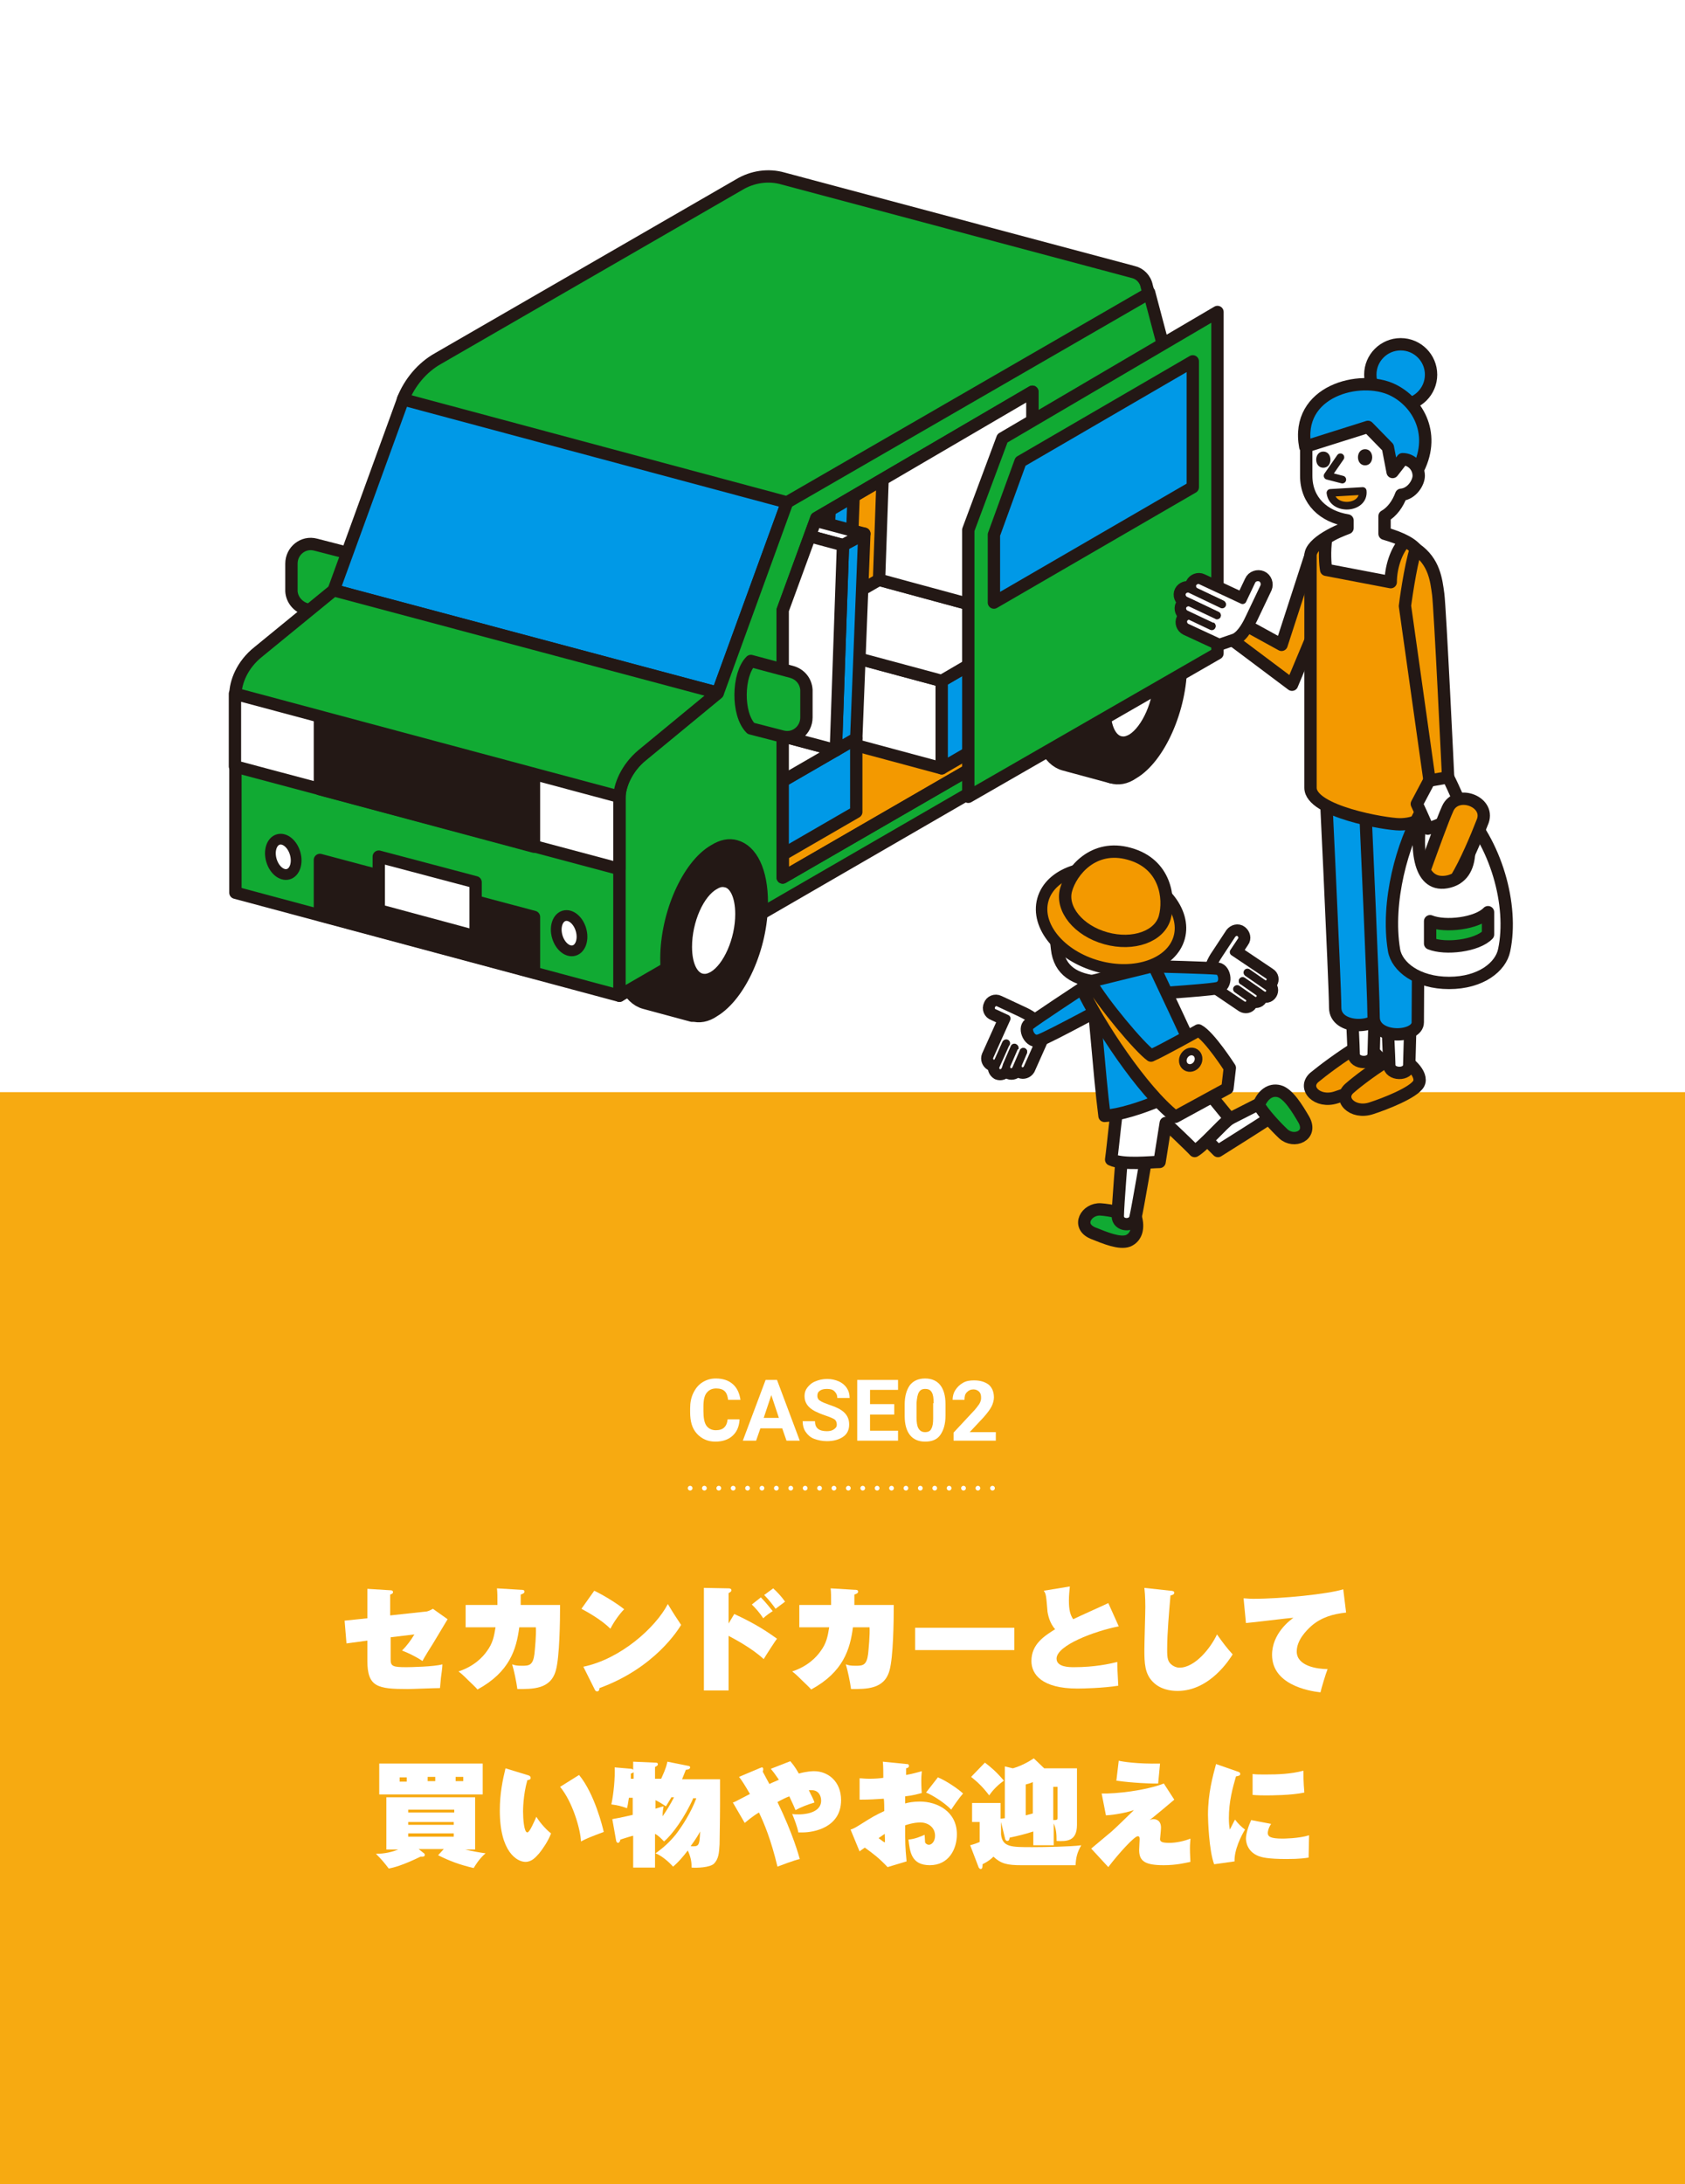 <?xml version="1.0" encoding="utf-8"?>
<!-- Generator: Adobe Illustrator 27.4.0, SVG Export Plug-In . SVG Version: 6.00 Build 0)  -->
<svg version="1.1" id="レイヤー_1" xmlns="http://www.w3.org/2000/svg" xmlns:xlink="http://www.w3.org/1999/xlink" x="0px"
	 y="0px" viewBox="0 0 355 460" style="enable-background:new 0 0 355 460;" xml:space="preserve">
<style type="text/css">
	.st0{fill:#FFFFFF;}
	.st1{fill:#F7AA11;}
	.st2{fill:#11AA33;stroke:#231815;stroke-width:2.6;stroke-linecap:round;stroke-linejoin:round;stroke-miterlimit:10;}
	.st3{fill:#0099E7;stroke:#231815;stroke-width:2.6;stroke-linejoin:round;stroke-miterlimit:10;}
	.st4{fill:#231815;stroke:#231815;stroke-width:2.6;stroke-linecap:round;stroke-linejoin:round;stroke-miterlimit:10;}
	.st5{fill:#11AA33;stroke:#231815;stroke-width:2.6;stroke-linejoin:round;stroke-miterlimit:10;}
	.st6{fill:#FFFFFF;stroke:#231815;stroke-width:2.6;stroke-linecap:round;stroke-linejoin:round;stroke-miterlimit:10;}
	.st7{fill:#FFFFFF;stroke:#231815;stroke-width:2.264;stroke-linecap:round;stroke-linejoin:round;stroke-miterlimit:10.001;}
	.st8{fill:#F39900;stroke:#231815;stroke-width:2.6;stroke-linecap:round;stroke-linejoin:round;stroke-miterlimit:10;}
	.st9{clip-path:url(#SVGID_00000047051625168506964640000000934651137051975808_);}
	.st10{clip-path:url(#SVGID_00000176727088437684216670000011316898232557656731_);}
	.st11{fill:none;stroke:#231815;stroke-width:2.6;stroke-linecap:round;stroke-linejoin:round;stroke-miterlimit:10;}
	.st12{fill:#FFFFFF;stroke:#231815;stroke-width:3.23;stroke-linecap:round;stroke-linejoin:round;stroke-miterlimit:10;}
	.st13{fill:#FFFFFF;stroke:#231815;stroke-width:1.615;stroke-linecap:round;stroke-linejoin:round;stroke-miterlimit:10;}
	.st14{fill:#0099E7;stroke:#231815;stroke-width:2.6;stroke-linecap:round;stroke-linejoin:round;stroke-miterlimit:10;}
	.st15{fill:#FFFFFF;stroke:#231815;stroke-width:1.615;stroke-linecap:round;stroke-linejoin:round;stroke-miterlimit:10.001;}
	.st16{fill:#F39900;stroke:#231815;stroke-width:2.422;stroke-linecap:round;stroke-linejoin:round;stroke-miterlimit:10;}
	.st17{fill:none;stroke:#231815;stroke-width:1.615;stroke-linecap:round;stroke-linejoin:round;stroke-miterlimit:10;}
	.st18{fill:#F39900;stroke:#231815;stroke-width:1.615;stroke-linecap:round;stroke-linejoin:round;stroke-miterlimit:10;}
	.st19{fill:#231815;}
	.st20{fill:none;stroke:#FFFFFF;stroke-linecap:round;stroke-miterlimit:10;}
	.st21{fill:none;stroke:#FFFFFF;stroke-linecap:round;stroke-miterlimit:10;stroke-dasharray:0,3.033;}
</style>
<g>
	<rect class="st0" width="355" height="460"/>
</g>
<g>
	<rect y="230" class="st1" width="355" height="230"/>
</g>
<g>
	<path class="st2" d="M64.5,128.3l8.6,2.3c2.8-2.8,3-11.2,0-14.2l-6.6-1.7c-2.6-0.7-5.1,1.3-5.1,4v5.8
		C61.5,126.3,62.8,127.8,64.5,128.3z"/>
	<g>
		<polygon class="st3" points="85,83.9 70.3,124.3 151.2,145.9 165.9,105.6 		"/>
	</g>
	<path class="st4" d="M144.9,175.6c-1.4-0.4-2.9-0.1-4.5,0.9c-5.6,3.2-10.1,13.5-10.1,22.8c0,6.6,2.2,11,5.5,11.9l10,2.7
		c-3.3-1-5.5-5.3-5.5-11.9c0-9.4,4.5-19.6,10.1-22.8c1.6-1,3.2-1.3,4.5-0.9L144.9,175.6z"/>
	<path class="st4" d="M233.3,125.4c-1.4-0.4-2.9-0.1-4.5,0.9c-5.6,3.2-10.1,13.5-10.1,22.8c0,6.6,2.2,11,5.5,11.9l10,2.7
		c-3.3-1-5.5-5.3-5.5-11.9c0-9.4,4.5-19.6,10.1-22.8c1.6-1,3.2-1.3,4.5-0.9L233.3,125.4z"/>
	<path class="st5" d="M165.9,105.6L165.9,105.6L151.2,146l-15.9,13.1c-3.4,2.7-4.8,6.4-4.8,9v41.6L252.7,139v-37.4l-10.6-40
		L165.9,105.6z"/>
	<path class="st5" d="M70.3,124.3l-15.9,13c-3.4,2.7-4.8,6.4-4.8,9v41.7l80.9,21.7v-41.7c0-2.5,1.5-6.2,4.8-9l15.9-13.1L70.3,124.3z
		"/>
	<polygon class="st6" points="49.5,146.1 49.5,161.4 130.5,183 130.5,167.8 	"/>
	<polygon class="st4" points="67.4,166.2 112.5,178.3 112.5,163.1 67.4,151.1 	"/>
	<polygon class="st4" points="67.4,192.7 112.5,204.8 112.5,193.1 67.4,181.1 	"/>
	<path class="st2" d="M238.8,57.3L165,37.6c-3.1-0.9-6.5-0.4-9.3,1.3L92.3,75.5c-3.4,1.9-6,5.1-7.4,8.6l80.9,21.7l0,0l76.2-44
		l-0.4-1.5C241.3,58.7,240.1,57.6,238.8,57.3z"/>
	<path class="st4" d="M160.5,190.1c0-6.7-2.2-11-5.5-11.9c-1.4-0.4-2.9-0.1-4.5,0.9c-5.6,3.2-10.1,13.5-10.1,22.8
		c0,6.6,2.2,11,5.5,11.9c1.4,0.4,2.9,0.2,4.5-0.9C155.9,209.6,160.5,199.5,160.5,190.1z"/>
	<path class="st6" d="M156.2,192.5c0-3.9-1.3-6.5-3.2-6.9c-0.9-0.2-1.6-0.1-2.6,0.5c-3.3,1.8-5.9,7.7-5.9,13.3
		c0,3.9,1.3,6.4,3.2,6.9c0.9,0.2,1.6,0.1,2.7-0.5C153.6,203.9,156.2,198,156.2,192.5z"/>
	<path class="st4" d="M248.8,140c0-6.7-2.2-11-5.5-11.9c-1.4-0.4-2.9-0.1-4.5,0.9c-5.6,3.2-10.1,13.5-10.1,22.8
		c0,6.6,2.2,11,5.5,11.9c1.4,0.4,2.9,0.2,4.5-0.9C244.2,159.6,248.8,149.3,248.8,140z"/>
	<path class="st6" d="M244.4,142.5c0-3.9-1.3-6.5-3.2-6.9c-0.9-0.2-1.6-0.1-2.6,0.5c-3.3,1.8-5.9,7.7-5.9,13.3
		c0,3.9,1.3,6.4,3.2,6.9c0.9,0.2,1.6,0.1,2.7-0.5C241.8,153.8,244.4,147.9,244.4,142.5z"/>
	<ellipse transform="matrix(0.961 -0.278 0.278 0.961 -47.747 23.651)" class="st7" cx="59.6" cy="180.4" rx="2.6" ry="3.8"/>
	
		<ellipse transform="matrix(0.961 -0.278 0.278 0.961 -49.852 40.993)" class="st7" cx="119.8" cy="196.5" rx="2.6" ry="3.8"/>
	<polygon class="st6" points="100.2,197.2 79.8,191.7 79.8,180.4 100.2,185.8 	"/>
	<polygon class="st8" points="217.5,82.5 172,109.1 164.9,128.5 164.9,184.8 217.5,154.4 	"/>
	<g>
		<g>
			<g>
				<defs>
					<polygon id="SVGID_1_" points="217.5,82.5 172,109.1 164.9,128.5 164.9,184.8 217.5,154.4 					"/>
				</defs>
				<clipPath id="SVGID_00000033330258773376466510000017979372170944652171_">
					<use xlink:href="#SVGID_1_"  style="overflow:visible;"/>
				</clipPath>
				<g style="clip-path:url(#SVGID_00000033330258773376466510000017979372170944652171_);">
					<g>
						<polygon class="st6" points="119.3,122.1 119.3,140.6 153.4,149.7 153.4,131.3 						"/>
						<polygon class="st6" points="179.4,116.4 153.4,131.3 153.4,149.7 179.4,134.7 						"/>
						<polygon class="st3" points="181.3,64.9 176.2,67.9 174.3,119.2 179.4,116.4 						"/>
						<polygon class="st6" points="181.3,64.9 176.2,67.9 142.1,58.7 147.2,55.7 						"/>
						<polygon class="st6" points="174.3,119.2 153.4,131.3 119.3,122.1 140.1,110.2 						"/>
						<polygon class="st6" points="174.3,119.2 176.2,67.9 142.1,58.7 140.1,110.2 						"/>
					</g>
					<g>
						<polygon class="st6" points="164.2,134.2 164.2,152.6 198.4,161.8 198.4,143.4 						"/>
						<polygon class="st3" points="224.4,128.3 198.4,143.4 198.4,161.8 224.4,146.7 						"/>
						<polygon class="st6" points="226.2,76.9 221.1,79.8 219.1,131.3 224.4,128.3 						"/>
						<polygon class="st6" points="226.2,76.9 221.1,79.8 187,70.8 192.1,67.8 						"/>
						<polygon class="st6" points="219.1,131.3 198.4,143.4 164.2,134.2 185.2,122.1 						"/>
						<polygon class="st6" points="219.1,131.3 221.1,79.8 187,70.8 185.2,122.1 						"/>
					</g>
				</g>
			</g>
		</g>
		<g>
			<g>
				<defs>
					<polygon id="SVGID_00000027566767875511287950000004398087683128634767_" points="217.5,82.5 172,109.1 164.9,128.5 
						164.9,184.8 217.5,154.4 					"/>
				</defs>
				<clipPath id="SVGID_00000117645817505964496530000005308259440142190741_">
					<use xlink:href="#SVGID_00000027566767875511287950000004398087683128634767_"  style="overflow:visible;"/>
				</clipPath>
				<g style="clip-path:url(#SVGID_00000117645817505964496530000005308259440142190741_);">
					<g>
						<polygon class="st6" points="88,152.9 88,168.3 116.5,175.9 116.5,160.6 						"/>
						<polygon class="st6" points="142.7,145.5 116.5,160.6 116.5,175.9 142.7,160.9 						"/>
						<polygon class="st6" points="144.3,102.3 139.9,104.7 138.4,148 142.7,145.5 						"/>
						<polygon class="st6" points="144.3,102.3 139.9,104.7 111.3,97.1 115.6,94.5 						"/>
						<polygon class="st6" points="138.4,148 116.5,160.6 88,152.9 109.7,140.3 						"/>
						<polygon class="st6" points="138.4,148 139.9,104.7 111.3,97.1 109.7,140.3 						"/>
					</g>
					<g>
						<polygon class="st6" points="125.7,163 125.7,178.4 154.3,186.1 154.3,170.6 						"/>
						<polygon class="st3" points="180.4,155.5 154.3,170.6 154.3,186.1 180.4,171 						"/>
						<polygon class="st3" points="182.1,112.4 177.6,114.8 176.1,158 180.4,155.5 						"/>
						<polygon class="st6" points="182.1,112.4 177.6,114.8 149,107.1 153.3,104.7 						"/>
						<polygon class="st6" points="176.1,158 154.3,170.6 125.7,163 147.5,150.4 						"/>
						<polygon class="st6" points="176.1,158 177.6,114.8 149,107.1 147.5,150.4 						"/>
					</g>
				</g>
			</g>
		</g>
	</g>
	<polygon class="st11" points="217.5,82.5 172,109.1 164.9,128.5 164.9,184.8 217.5,154.4 	"/>
	<path class="st2" d="M166.8,141.5l-8.6-2.3c-2.8,2.8-3,11.2,0,14.2l6.6,1.7c2.6,0.7,5.1-1.3,5.1-4v-5.8
		C169.8,143.5,168.6,142,166.8,141.5z"/>
	<polygon class="st2" points="256.5,65.7 211.2,92.3 204,111.6 204,167.8 256.5,137.6 	"/>
	<polygon class="st3" points="251.3,76.1 215,97.2 209.4,112.6 209.4,126.9 251.3,102.6 	"/>
</g>
<g>
	<path class="st6" d="M237.9,204.3c2.7-1.6,4.4-3.1,4-6.7l-0.6-5.4c-0.6-5.3-5.3-7.8-10.6-7.2s-9.3,4.1-8.6,9.4l0.6,5.4
		c0.5,4.6,3.8,6.6,8.9,7l1.5,2.1l5.9-1.5L237.9,204.3z"/>
	<path class="st2" d="M239.3,256.4c0.6,2.1,0.2,4.1-1.6,4.9c-1.8,0.7-4.9-0.6-7.4-1.6c-3.6-1.5-1.4-5.2,1.6-5
		C233.7,254.8,237.5,255.6,239.3,256.4z"/>
	<path class="st6" d="M236.5,241.7c0,0-1,12.3-1,14.4s3.2,2.3,3.7,0.4c0.5-2,2.6-14.5,2.6-14.5L236.5,241.7z"/>
	<path class="st6" d="M259.1,235.6c-4.6-0.3-6.9,2.4-6.9,2.4l4.4,4.4c0,0,8.6-5.4,10.4-6.6c1.7-1.2,0.2-4-1.8-3.3L259.1,235.6z"/>
	<path class="st6" d="M235.9,230.4c-0.8,3.7-1.3,10.2-1.8,13.8c2.6,1.2,8.4,0.5,10.2,0.5l1.3-8.2c0,0,5.1,4.8,6.1,5.9
		c1.8-1,5.9-5.8,7.4-6.8l-8.9-10.9L235.9,230.4z"/>
	<g>
		<path class="st12" d="M214.8,213.3l-4.5-2.1c-0.6-0.3-1.3,0-1.5,0.6c-0.3,0.6,0,1.3,0.6,1.5l2.6,1.2l-3.6,8
			c-0.2,0.5,0,1.1,0.5,1.4c0.5,0.2,1.1,0,1.4-0.5l-0.5,1c-0.2,0.5,0,1.1,0.5,1.4c0.5,0.2,1.1,0,1.4-0.5l0.5-1
			c-0.2,0.5,0,1.1,0.5,1.4c0.5,0.2,1.1,0,1.4-0.5l0.5-1.1c-0.2,0.5,0,1.1,0.5,1.4c0.5,0.2,1.1,0,1.4-0.5l2.9-6.5l-0.9-2.6
			C217.7,214.6,215.9,213.8,214.8,213.3z"/>
		<path class="st13" d="M215.6,221.5l-1.1,2.6c-0.2,0.5,0,1.1,0.5,1.4c0.5,0.2,1.1,0,1.4-0.5l2.9-6.5l-0.9-2.6
			c-0.6-1.2-2.5-2.1-3.5-2.6l-4.5-2.1c-0.6-0.3-1.3,0-1.5,0.6c-0.3,0.6,0,1.3,0.6,1.5l2.6,1.2l-3.6,8c-0.2,0.5,0,1.1,0.5,1.4
			c0.5,0.2,1.1,0,1.4-0.5l1.6-3.7"/>
		<path class="st13" d="M211.9,219.8l-2.1,4.7c-0.2,0.5,0,1.1,0.5,1.4c0.5,0.2,1.1,0,1.4-0.5l2.1-4.7"/>
		<path class="st13" d="M213.7,220.6l-1.6,3.7c-0.2,0.5,0,1.1,0.5,1.4c0.5,0.2,1.1,0,1.4-0.5l1.6-3.7"/>
	</g>
	<path class="st14" d="M227.9,208.2c0,0-9.9,6.5-11.1,7.5c-1.2,0.9,0.1,4.1,2.2,3.4c2.1-0.7,16.4-8.5,16.4-8.5"/>
	<g>
		<path class="st12" d="M257,200.9l2.7-4.1c0.4-0.5,1.1-0.7,1.6-0.3s0.7,1.1,0.3,1.6l-1.6,2.4l7.3,4.9c0.5,0.3,0.6,0.9,0.3,1.4
			c-0.3,0.5-0.9,0.6-1.4,0.3l1,0.6c0.5,0.3,0.6,0.9,0.3,1.4c-0.3,0.5-0.9,0.6-1.4,0.3l-1-0.6c0.5,0.3,0.6,0.9,0.3,1.4
			c-0.3,0.5-0.9,0.6-1.4,0.3l-1-0.6c0.5,0.3,0.6,0.9,0.3,1.4c-0.3,0.5-0.9,0.6-1.4,0.3l-5.9-4l-0.6-2.7
			C255.2,203.6,256.3,201.9,257,200.9z"/>
		<path class="st13" d="M260.6,208.3l2.3,1.6c0.5,0.3,0.6,0.9,0.3,1.4c-0.3,0.5-0.9,0.6-1.4,0.3l-5.9-4l-0.6-2.7
			c-0.1-1.4,1-3.1,1.6-4l2.7-4.1c0.4-0.5,1.1-0.7,1.6-0.3s0.7,1.1,0.3,1.6l-1.6,2.4l7.3,4.9c0.5,0.3,0.6,0.9,0.3,1.4
			c-0.3,0.5-0.9,0.6-1.4,0.3l-3.3-2.3"/>
		<path class="st13" d="M262.9,204.9l4.2,2.9c0.5,0.3,0.6,0.9,0.3,1.4c-0.3,0.5-0.9,0.6-1.4,0.3l-4.2-2.9"/>
		<path class="st13" d="M261.8,206.6l3.3,2.3c0.5,0.3,0.6,0.9,0.3,1.4c-0.3,0.5-0.9,0.6-1.4,0.3l-3.3-2.3"/>
	</g>
	<path class="st14" d="M243.2,203.5c0,0,11.9,0.3,13.4,0.5c1.5,0.2,2.1,3.6-0.1,4.1c-2.2,0.5-18.4,1.5-18.4,1.5"/>
	<path class="st14" d="M229.7,206.7c1,5.1,1.8,19,3,28.3c6.4-0.4,18.2-5.8,21.1-8.5c-1.1-2.8-10.7-23.1-10.7-23.1L229.7,206.7z"/>
	<path class="st2" d="M265.2,232.7c0.8-2.1,2.4-3.4,4.3-2.9s3.8,3.6,5.2,6c1.9,3.4-2.1,5-4.3,3C268.9,237.4,266.1,234.4,265.2,232.7
		z"/>
	<path class="st8" d="M229.7,206.7c2.6,4.6,10.4,13.9,12.8,15.6c2.5-1.1,10-5.3,10-5.3c2.3,1.2,6.6,7.9,6.6,7.9l-0.5,4.3l-11,6
		c-7-5.5-16.2-19.6-19.7-27L229.7,206.7z"/>
	
		<ellipse transform="matrix(0.547 -0.837 0.837 0.547 -73.204 311.088)" class="st15" cx="250.9" cy="223.2" rx="1.8" ry="1.6"/>
	
		<ellipse transform="matrix(0.267 -0.964 0.964 0.267 -15.058 367.442)" class="st16" cx="234.1" cy="193.6" rx="10.4" ry="14.9"/>
	<path class="st8" d="M245.4,193.2c1.1-4,0.2-11.3-7.5-13.4c-7.5-2.1-12.2,3.6-13.3,7.6s2.6,8.6,8.4,10.2S244.3,197.2,245.4,193.2z"
		/>
</g>
<g>
	<circle class="st14" cx="295.1" cy="78.9" r="6.4"/>
	<polyline class="st8" points="276.1,117 270,135.8 260.9,130.8 259,134.3 272.2,144.2 278.9,128.2 	"/>
	<path class="st8" d="M286.5,220.1c2.8,0.7,6,3.9,5,5.8c-1,1.9-7.2,4.3-10,5.2c-4,1.3-7.1-2-4.6-4.2
		C278.6,225.5,282.4,222.6,286.5,220.1z"/>
	<path class="st6" d="M283.7,190.6c0,0,1.5,29.3,1.5,31.4s4.1,2.3,4.2,0s0.7-29.2,0.9-31.9L283.7,190.6z"/>
	<path class="st8" d="M293.9,222.4c2.8,0.7,6,3.9,5,5.8c-1,1.9-7.2,4.3-10,5.2c-4,1.3-7.1-2-4.6-4.2
		C286,227.7,289.8,224.8,293.9,222.4z"/>
	<path class="st6" d="M291.2,192.9c0,0,1.5,29.3,1.5,31.4c0,2.1,4.1,2.3,4.2,0s0.7-29.2,0.9-31.9L291.2,192.9z"/>
	<path class="st14" d="M290.9,161.8c0,6.6-0.3,48.1-0.3,51.5c0,3.4-9.3,3.8-9.3-1.1c0-4.8-2.4-54.3-2.4-54.3"/>
	<path class="st14" d="M284.7,170.4l3,1.4c0,0,1.7,37.5,1.7,42.4c0,4.8,9.3,4.5,9.3,1.1s0.3-48.8,0.3-55.4l-16.8-1.6"/>
	<path class="st8" d="M290.6,112c3.6,0.9,6.4,2.1,7.7,3.6c1.3,1.4,2.7,5.4,2.9,6.8c0.2,1.4,0,43.1,0,46.5s-3.2,4.7-6.3,4.7
		c-3,0-18.8-2.7-18.8-7.7s0-46.2,0-48.9s6-5.5,8.7-6.2L290.6,112z"/>
	<g>
		<path class="st12" d="M263.4,130l3-6.3c0.3-0.7,0-1.6-0.7-1.9s-1.6,0-1.9,0.7l-1.9,4l-8.8-4.1c-0.6-0.3-1.4,0-1.7,0.6
			s0,1.4,0.6,1.7l-1.3-0.6c-0.6-0.3-1.4,0-1.7,0.6s0,1.4,0.6,1.7l1.3,0.6c-0.6-0.3-1.4,0-1.7,0.6s0,1.4,0.6,1.7l1.3,0.6
			c-0.6-0.3-1.4,0-1.7,0.6s0,1.4,0.6,1.7l6.9,3.2l3.2-1.1C261.7,133.6,262.7,131.3,263.4,130z"/>
		<path class="st13" d="M255.3,131.8l-4.2-2c-0.6-0.3-1.4,0-1.7,0.6s0,1.4,0.6,1.7l6.9,3.2l3.2-1.1c1.5-0.8,2.6-3,3.2-4.3l3-6.3
			c0.3-0.7,0-1.6-0.7-1.9s-1.6,0-1.9,0.7l-1.9,4l-8.8-4.1c-0.6-0.3-1.4,0-1.7,0.6s0,1.4,0.6,1.7l5.5,2.6"/>
		<path class="st13" d="M257.5,127.3l-6.7-3.2c-0.6-0.3-1.4,0-1.7,0.6s0,1.4,0.6,1.7l6.7,3.2"/>
		<path class="st13" d="M256.4,129.6l-5.5-2.6c-0.6-0.3-1.4,0-1.7,0.6c-0.3,0.6,0,1.4,0.6,1.7l5.5,2.6"/>
	</g>
	<path class="st14" d="M275,94.1c-2.2-11.8,11.6-15.3,18.4-12c5.4,2.6,9.4,9.6,5,17.4l-6.2,3.6L275,94.1z"/>
	<path class="st6" d="M291.7,108.7c1.6-0.9,2.8-2.6,3.5-4.5c2.3-0.2,3.7-2.6,3.7-4c0-1.9-1.5-3.5-3.4-3.5l-2.1,2.7l-1-5.2l-4.2-4.3
		l-13,4.1v6.2c0,5.3,3.7,8.6,8.7,9.4c0,0.5,0,1.1,0,1.6c-1.3,0.5-3.1,1.2-4.5,2.2c-0.4,2.7-0.2,5.6,0,6.6l13.6,2.6
		c0-3,1.1-6.6,3-8.6c-1.2-0.6-2.6-1.1-4.3-1.6L291.7,108.7z"/>
	<polyline class="st17" points="282.4,96.3 279.7,100.2 282.8,101 	"/>
	<path class="st18" d="M280.3,103.8l6.8-0.4C287.5,107.2,280.8,107.7,280.3,103.8z"/>
	<path class="st19" d="M287.6,94.6c2,0,2,3.4,0,3.4S285.6,94.6,287.6,94.6z"/>
	<path class="st19" d="M278.8,95.1c2,0,2,3.4,0,3.4S276.8,95.1,278.8,95.1z"/>
	<path class="st8" d="M298.3,115.6c3.9,2.7,4.3,6.6,4.7,9.5c0.4,2.9,2.1,38.7,2.1,38.7l-3.9,0.7l-5.2-36.9
		C296,127.5,297.1,119.2,298.3,115.6z"/>
	<path class="st6" d="M307.5,169.7c7.7,7.7,11.4,21,9.4,30.4c-0.7,3.5-4.9,6.9-11.6,6.9s-11-3.4-11.6-6.9
		c-1.7-10.2,1.8-22.6,5.9-29.5c-1.5,7.4-0.9,16.2,5.1,15.2C311.5,184.6,309.8,175.6,307.5,169.7z"/>
	<path class="st6" d="M305.1,163.7c1.1,2.1,3.4,7.5,3.4,7.5s-6.3,3.1-7.7,3.3c-0.7-1.8-2.3-5.2-2.3-5.2l2.6-4.9L305.1,163.7z"/>
	<g>
		<path class="st8" d="M305,170.3c-1,2.2-3.1,8-4.9,13c0.9,1.8,2.4,2.7,4.6,2.4c0.8-0.1,1.5-0.4,2.1-0.7c2-3.3,4.2-8.5,5.6-12.1
			C313.9,168.7,306.8,166.2,305,170.3z"/>
	</g>
	<path class="st2" d="M313.5,196.8c-2.3,2.4-9,3.2-12.2,1.9V194c3.2,1.3,9.9,0.5,12.2-1.9V196.8z"/>
</g>
<g>
	<g>
		<line class="st20" x1="145.4" y1="313.4" x2="145.4" y2="313.4"/>
		<line class="st21" x1="148.4" y1="313.4" x2="207.6" y2="313.4"/>
		<line class="st20" x1="209.1" y1="313.4" x2="209.1" y2="313.4"/>
	</g>
</g>
<g>
	<path class="st0" d="M155.8,299.1c-0.1,1.4-0.6,2.5-1.5,3.3s-2.1,1.2-3.6,1.2c-1.6,0-2.9-0.6-3.9-1.7s-1.4-2.6-1.4-4.5v-0.8
		c0-1.2,0.2-2.3,0.7-3.3s1.1-1.7,1.9-2.2s1.7-0.8,2.8-0.8c1.5,0,2.7,0.4,3.6,1.2s1.4,1.9,1.6,3.3h-2.6c-0.1-0.8-0.3-1.4-0.7-1.8
		s-1-0.6-1.8-0.6c-0.9,0-1.5,0.3-2,0.9s-0.7,1.6-0.7,2.9v1c0,1.4,0.2,2.4,0.6,3s1.1,1,2,1c0.8,0,1.4-0.2,1.8-0.6s0.6-0.9,0.7-1.7
		H155.8z"/>
	<path class="st0" d="M164.8,300.8h-4.6l-0.9,2.6h-2.8l4.8-12.8h2.4l4.8,12.8h-2.8L164.8,300.8z M160.9,298.6h3.2l-1.6-4.8
		L160.9,298.6z"/>
	<path class="st0" d="M176.3,300c0-0.5-0.2-0.9-0.5-1.1s-1-0.5-1.9-0.8s-1.6-0.6-2.2-0.9c-1.5-0.8-2.2-1.8-2.2-3.2
		c0-0.7,0.2-1.3,0.6-1.8c0.4-0.5,0.9-1,1.7-1.3c0.7-0.3,1.5-0.5,2.5-0.5c0.9,0,1.7,0.2,2.4,0.5s1.3,0.8,1.7,1.4
		c0.4,0.6,0.6,1.3,0.6,2.1h-2.6c0-0.6-0.2-1-0.6-1.4s-0.9-0.5-1.6-0.5c-0.6,0-1.1,0.1-1.5,0.4s-0.5,0.6-0.5,1.1c0,0.4,0.2,0.8,0.6,1
		c0.4,0.3,1,0.5,1.8,0.8c1.5,0.5,2.6,1,3.3,1.7s1,1.5,1,2.5c0,1.1-0.4,2-1.3,2.6s-2,0.9-3.4,0.9c-1,0-1.9-0.2-2.7-0.5
		s-1.4-0.9-1.8-1.5c-0.4-0.6-0.6-1.4-0.6-2.2h2.6c0,1.4,0.8,2.1,2.5,2.1c0.6,0,1.1-0.1,1.5-0.4S176.3,300.5,176.3,300z"/>
	<path class="st0" d="M188.4,297.9h-5.1v3.4h5.9v2.1h-8.6v-12.8h8.6v2.1h-5.9v3h5.1V297.9z"/>
	<path class="st0" d="M199.2,298.1c0,1.8-0.4,3.1-1.1,4.1s-1.8,1.4-3.2,1.4c-1.4,0-2.5-0.5-3.2-1.4s-1.1-2.2-1.1-4v-2.4
		c0-1.8,0.4-3.1,1.1-4.1c0.7-0.9,1.8-1.4,3.2-1.4s2.5,0.5,3.2,1.4s1.1,2.2,1.1,4V298.1z M196.7,295.5c0-1.1-0.1-1.8-0.4-2.3
		c-0.3-0.5-0.7-0.7-1.4-0.7c-0.6,0-1,0.2-1.3,0.7c-0.3,0.5-0.4,1.2-0.5,2.2v3.1c0,1,0.1,1.8,0.4,2.3c0.3,0.5,0.7,0.8,1.4,0.8
		c0.6,0,1.1-0.2,1.3-0.7c0.3-0.5,0.4-1.2,0.4-2.2V295.5z"/>
	<path class="st0" d="M209.7,303.4h-8.8v-1.7l4.1-4.4c0.6-0.6,1-1.2,1.3-1.6c0.3-0.5,0.4-0.9,0.4-1.3c0-0.6-0.1-1-0.4-1.3
		s-0.7-0.5-1.2-0.5c-0.6,0-1,0.2-1.4,0.6s-0.5,0.9-0.5,1.6h-2.5c0-0.8,0.2-1.5,0.6-2.1c0.4-0.6,0.9-1.1,1.6-1.5s1.5-0.5,2.3-0.5
		c1.3,0,2.3,0.3,3.1,0.9c0.7,0.6,1.1,1.5,1.1,2.7c0,0.6-0.2,1.3-0.5,1.9s-0.9,1.4-1.7,2.3l-2.9,3.1h5.5V303.4z"/>
</g>
<g>
	<path class="st0" d="M77.4,334.6l4.8,0.3c0.2,0,0.6,0,0.6,0.4c0,0.3-0.3,0.4-0.6,0.5v4.4l7.4-0.8c0.5,0,1.1-0.3,1.6-0.6l3.1,2.2
		c-1,1.7-2,3.3-3,5c-0.4,0.6-2,3.2-2.3,3.8c-1.3-0.9-3.2-1.8-4.3-2.2c1-1,1.9-2.2,2.6-3.4l-5,0.6v4.7c0,1.4,0.5,1.6,3.3,1.6
		c0.8,0,5.9-0.1,7.6-0.6c0,0.4,0,0.7-0.3,2.8c0,0.3-0.2,1.9-0.2,2.2c-1.1,0-5.8,0.2-6.8,0.2c-6.3,0-8.5-0.4-8.5-5.9v-4.3l-4.4,0.6
		l-0.4-4.8l4.8-0.5V334.6z"/>
	<path class="st0" d="M109.7,334.8c0.4,0,0.8,0,0.8,0.4c0,0.3-0.4,0.5-0.8,0.6c0,0.3,0,1.8,0,2.2h8.3c0,3.4-0.1,11-0.9,13.8
		c-1.1,4-4.9,3.9-8.1,3.9c-0.2-1.5-0.7-3.9-1.1-5.2c0.6,0.2,0.9,0.3,2.1,0.3c1.5,0,2.3-0.1,2.6-2.5c0.1-1,0.4-4,0.3-5.6h-3.5
		c-0.6,4.6-2,9.4-8.8,13.1c-0.3-0.4-1.3-1.3-1.9-1.9c-1.3-1.3-1.7-1.6-2.1-1.9c3.3-1.1,5.1-3,6-4.3c1.2-1.6,1.5-3.1,1.8-5h-6.3V338
		h6.7c0-1.8,0-2.7-0.1-3.5L109.7,334.8z"/>
	<path class="st0" d="M125.2,335c2.5,1.2,5.2,3,6.3,3.9c-1,1-2.2,2.7-2.9,4.1c-1.8-1.8-4.6-3.4-6.1-4.2L125.2,335z M122.9,351
		c7.8-1.6,15.2-8.2,17.8-13.2c1.2,2,1.8,2.9,2.8,4.4c-0.5,0.8-5.4,9-17.2,13.3c0,0.3-0.1,0.7-0.5,0.7c-0.3,0-0.4-0.2-0.5-0.4
		L122.9,351z"/>
	<path class="st0" d="M154.7,339.9c4.8,2.2,7.3,4,9,5.2c-0.2,0.2-2.4,3.6-2.8,4.3c-2.6-2.4-6.3-4.3-7.4-4.9V356h-5.2v-21.6l5.2,0.1
		c0.3,0,0.6,0.1,0.6,0.4c0,0.3-0.4,0.5-0.6,0.6v6.4L154.7,339.9z M160.3,336.4c1,1,2.1,2.4,2.5,2.9c-0.2,0.1-1.4,0.9-2,1.5
		c-0.7-1.1-1.6-2.1-2.4-2.9L160.3,336.4z M162.9,334.5c0.8,0.7,1.8,1.8,2.5,2.8c-0.7,0.5-1.3,1-2,1.5c-0.5-0.7-1.3-1.8-2.4-2.9
		L162.9,334.5z"/>
	<path class="st0" d="M180,334.8c0.4,0,0.8,0,0.8,0.4c0,0.3-0.4,0.5-0.8,0.6c0,0.3,0,1.8,0,2.2h8.3c0,3.4-0.1,11-0.9,13.8
		c-1.1,4-4.9,3.9-8.1,3.9c-0.2-1.5-0.7-3.9-1.1-5.2c0.6,0.2,0.9,0.3,2.1,0.3c1.5,0,2.3-0.1,2.6-2.5c0.1-1,0.4-4,0.3-5.6h-3.5
		c-0.6,4.6-2,9.4-8.8,13.1c-0.3-0.4-1.3-1.3-1.9-1.9c-1.3-1.3-1.7-1.6-2.1-1.9c3.3-1.1,5.1-3,6-4.3c1.2-1.6,1.5-3.1,1.8-5h-6.3V338
		h6.7c0-1.8,0-2.7-0.1-3.5L180,334.8z"/>
	<path class="st0" d="M213.7,342.8v4.7h-20.9v-4.7H213.7z"/>
	<path class="st0" d="M235.7,342.5c-5.1,1-13.1,4-13.1,6.8c0,1.8,2.7,1.8,3.7,1.8c4.3,0,7.5-0.7,9.1-1.1c0,1.1,0,1.5,0.2,5
		c-3.1,0.5-7.4,0.6-8.6,0.6c-7.5,0-9.7-3-9.7-5.8c0-3.6,2.8-5.3,5-6.7c-1.2-1.3-1.5-3.1-1.6-3.6c-0.3-3.5-0.3-3.8-0.8-4.5l5.5-0.9
		c-0.1,1-0.2,1.9-0.2,3c0,2,0.3,3,0.9,3.9c1.2-0.6,6.4-2.9,7.4-3.4L235.7,342.5z"/>
	<path class="st0" d="M246.6,335c0.4,0,0.8,0.1,0.8,0.4c0,0.4-0.4,0.5-0.8,0.6c-0.3,3.6-0.7,7.8-0.7,11.4c0,1.8,0.1,2.6,1.1,3.3
		c0.3,0.2,0.8,0.5,1.5,0.5c3.3,0,6.6-4.2,7.9-7c1.2,1.7,2.1,2.9,3.3,4.2c-0.5,0.8-4.7,7.7-11.6,7.7c-1.5,0-3.7-0.3-5.3-2
		c-1.6-1.7-1.7-3.8-1.7-6.7c0-1.4,0.2-7.7,0.2-9c0-0.3,0-2.4-0.2-4L246.6,335z"/>
	<path class="st0" d="M283.6,339.6c-2.8,0.3-5.2,1-7.3,2.8c-1.1,1-3.1,3-3.1,5.4c0,3.1,4.4,3.7,6.5,3.7c-0.4,1-1.3,4-1.5,4.9
		c-2.7-0.3-10.2-1.7-10.2-7.9c0-4.5,3.8-7.3,4.5-7.8c-1.6,0.1-8.5,1-10,1.1l-0.5-5.2c0.5,0,1.1,0.1,2,0.1c6.1,0,15.8-1,19-2
		L283.6,339.6z"/>
	<path class="st0" d="M93.5,389.4h-5.3l1,0.8c0.2,0.1,0.3,0.3,0.3,0.4c0,0.3-0.2,0.4-0.5,0.4c-0.1,0-0.3,0-0.4,0
		c-3.7,1.8-5.6,2.3-6.7,2.5c-1-1.3-1.5-1.9-2.7-3.1c1,0,2.7-0.1,4.7-0.9h-2.5v-11h18.7v11H98c1.7,0.4,2.9,0.6,4.3,0.8
		c-1.4,1.2-2.2,2.6-2.5,3.1c-3-0.7-5.1-1.5-7.5-2.7L93.5,389.4z M101.7,371.4v6.5H79.9v-6.5H101.7z M85.7,374.3h-1.5v0.9h1.5V374.3z
		 M95.7,381.7v-0.6H86v0.6H95.7z M86,383.7v0.6h9.6v-0.6H86z M86,386.1v0.7h9.6v-0.7H86z M90.1,375.1h1.6v-0.9h-1.6V375.1z
		 M96,375.1h1.6v-0.9H96V375.1z"/>
	<path class="st0" d="M111.4,373.9c0.2,0.1,0.4,0.2,0.4,0.5c0,0.4-0.3,0.4-0.7,0.5c-0.9,3.2-0.9,6.3-0.9,6.6c0,1.5,0.2,4.4,0.9,4.4
		c0.5,0,1.5-2.4,1.9-3.3c0.9,1.5,2.4,3,3.1,3.5c-0.6,1.6-1.7,3.2-2.5,4.2c-0.8,0.9-1.6,1.8-2.9,1.8c-1.7,0-5.4-2-5.4-10.8
		c0-3.6,0.6-6.4,1.2-8.9L111.4,373.9z M122,373.8c3.3,4,5,11.1,5.2,12c-2.7,1-3.7,1.4-4.8,2c-0.1-2.6-1.8-8.4-4.4-11.5L122,373.8z"
		/>
	<path class="st0" d="M146.1,378.6c-1.8,4.1-4.5,7.8-6.2,9.2c-0.5-0.5-1.1-1.2-1.9-1.6v7.1h-4.6v-6.7c-0.2,0-1.7,0.5-2.7,0.8
		c0,0.2-0.2,0.7-0.5,0.7c-0.2,0-0.4-0.3-0.4-0.5l-0.8-4.5c2.2-0.4,3-0.6,4.3-0.9v-3.6h-0.8c-0.2,1.4-0.3,1.8-0.4,2.2
		c-1.4-0.5-1.9-0.6-3.3-0.8c0.5-2.3,0.8-5.7,0.7-7.8l3.5,0.3c0.1,0,0.3,0.1,0.4,0.2V371l4.6,0.2c0.2,0,0.6,0,0.6,0.3
		c0,0.1,0,0.2-0.1,0.3c-0.1,0.1-0.4,0.3-0.5,0.3v2.5h1.3c1.1-2.4,1.2-3.1,1.3-3.6l4.5,0.9c0.1,0,0.3,0.1,0.3,0.3
		c0,0.4-0.6,0.5-0.9,0.5c-0.1,0.2-0.5,1.3-0.8,2h8v5.3c0,3.4-0.1,7.2-0.1,8.4c-0.1,1.8-0.2,3.1-1.2,4.1c-0.9,0.8-3.6,0.9-4.7,0.8
		c0-0.8,0-1.9-0.8-3.6c-0.9,1.2-2,2.5-3.1,3.4c-1-1.1-2.4-2.3-3.7-2.8c1.7-1.2,3-2.4,4.3-4c1.3-1.7,3.2-4.6,4.3-7.6H146.1z
		 M133.5,374.6v-1.4c-0.1,0.1-0.2,0.2-0.6,0.3c0,0.2,0,0.7,0,1.1H133.5z M141.4,378.6c-0.8,1.3-0.9,1.5-1.1,1.8
		c-0.9-0.6-1.4-0.9-2.2-1.3v1.8c1.2-0.4,1.3-0.4,1.7-0.5c-0.1,0.6-0.2,1.1-0.2,2.1c0.9-1.3,1.7-2.6,2.4-4H141.4z M145.5,388.8
		c1.7,0.1,1.9,0,2-3.1C147.2,386.3,146.6,387.3,145.5,388.8z"/>
	<path class="st0" d="M166.5,370.9c0.4,0.5,0.9,1,1.8,2.6c1.8-0.5,3-0.5,3.2-0.5c2.9,0,5.7,2.1,5.7,6.1c0,5.8-5.8,6.8-8.1,6.8
		c-0.3,0-0.5,0-0.9,0c-0.2-1.1-0.8-2.7-1.3-3.9c0.4,0.1,0.7,0.1,1.4,0.1c0.4,0,4.7,0,4.7-2.9c0-1.1-0.6-2.2-2-2.2
		c-0.2,0-0.4,0-0.6,0c0.8,1.6,1,2,1.2,2.6c-1.4,0.4-2.9,1-4,1.6c-0.2-0.5-0.5-1.2-1.3-2.9c-0.6,0.2-1.8,0.8-2.5,1.2
		c3.3,6.8,4.5,11.3,4.7,12c-1.3,0.3-3.9,1.3-4.7,1.6c-1.4-5.8-2.8-9.1-3.9-11.4c-1.5,0.9-2.5,1.8-3,2.2l-2.5-4.3
		c0.4-0.1,0.7-0.3,3.6-1.8c-1.1-1.9-1.8-3-2.3-3.6l4.5-1.9c0.1,0,0.2-0.1,0.3-0.1c0.3,0,0.3,0.3,0.3,0.4c0,0.1,0,0.2-0.1,0.5
		c0.5,0.9,1.1,2.1,1.4,2.6c0.8-0.4,1.4-0.6,2-0.9c-0.9-1.3-1.2-1.7-1.7-2.3L166.5,370.9z"/>
	<path class="st0" d="M191,371.5c0.2,0,0.5,0,0.5,0.4c0,0.3-0.2,0.4-0.6,0.5c0,0.6,0,0.7,0,1.4c1.7-0.3,2.5-0.6,3.3-0.8
		c0,0.5-0.1,0.8-0.1,1.9c0,0.3,0,1.5,0.1,2.7c-0.8,0.2-1.7,0.5-3.5,0.7c0,0.8,0,0.9,0,1.5c0.7-0.2,1.7-0.4,3.1-0.4
		c3.7,0,7.8,2.1,7.8,6.9c0,3.1-1.7,6.5-5.7,6.5c-3.9,0-4.2-2.8-4.5-5.4c1.4-0.1,2.7-0.7,3.4-1c0,0.2,0.1,1.4,0.1,1.6
		c0.2,0.4,0.6,0.5,0.8,0.5c0.6,0,1.3-0.7,1.3-1.9c0-1.8-1.5-2.8-3.1-2.8c-0.3,0-1.4,0-3.2,0.6c0,3.8,0,4.3,0.3,7.6l-4,1.2
		c-1.8-1.9-3-2.8-4.8-4.1c-0.4,0.3-0.9,0.6-1.1,0.8l-1.9-4.6c0.3-0.1,0.7-0.2,1.8-0.9c3-1.9,3.4-2.1,5.3-3c0-0.4,0-2.2-0.1-2.6
		c-1.7,0.1-2.8,0.2-5.1,0.2v-4.5c0.5,0,1.1,0.1,2.1,0.1c1.2,0,2.3-0.1,2.9-0.2c0-0.8,0-2.5-0.1-3.4L191,371.5z M185.1,387.1
		c0.8,0.6,1.2,0.9,1.3,0.9c0.1,0,0-1.6,0-1.8C185.7,386.7,185.7,386.7,185.1,387.1z M197.6,374.3c1.7,0.7,4.1,2.3,5.3,3.4
		c-0.8,0.9-1.9,2.5-2.5,3.4c-1.4-1.5-4.2-3.2-5.3-3.6L197.6,374.3z"/>
	<path class="st0" d="M226.9,372.5v11.8c0,3.5-2.2,3.5-4.3,3.4c0-1.7-0.1-2.5-0.6-3.7v4.6h-4.3v-2.9c-1.9,0.6-3.1,0.9-5,1.3
		c0,0.3-0.1,0.7-0.5,0.7c-0.2,0-0.3-0.2-0.4-0.3l-0.9-3.7v2.6c0.3,2.7,2.1,2.7,6.6,2.7c2.4,0,8.2-0.1,10.3-0.4
		c-0.9,1.6-1.1,2.6-1.2,4.2h-11.4c-3,0-4.3-0.3-5.9-1.8c-0.5,0.5-1.1,1-2.3,1.6c0,0.6,0,1-0.4,1c-0.2,0-0.3-0.2-0.4-0.3l-1.8-4.7
		c1-0.3,1.1-0.3,2-0.7v-4.2h-1.6v-4h6v3.3c0.2,0,0.9-0.1,0.9-0.1v-10.9l1.7,0.4c1.7-0.5,3.2-1.3,4.4-2.1l2.2,2.1H226.9z
		 M207.5,371.2c1.2,0.9,2.4,1.9,4,3.8c-1.7,1.2-2.6,2.4-3.1,3.1c-1.2-1.6-2.3-2.7-3.8-3.9L207.5,371.2z M217.6,375.3
		c-0.7,0.3-1.1,0.4-1.5,0.5v6.5c0.4-0.1,0.7-0.2,1.5-0.4V375.3z M221.9,376.3v7c0.9,0,0.9-0.1,0.9-0.5v-6.5H221.9z"/>
	<path class="st0" d="M247.4,379c-0.8,0.7-4.4,3.7-5.2,4.3c0.3-0.1,0.4-0.2,0.8-0.2c0.2,0,1.6,0,1.6,1.8c0,0.4-0.2,2.4-0.2,2.4
		c0,0.6,0.5,0.8,2,0.8c1.4,0,3.2-0.4,4.4-0.9c0,0.5-0.1,1-0.1,2c0,0.6,0,0.9,0.1,2.9c-1,0.2-2.9,0.7-5.6,0.7c-3.9,0-5.2-0.8-5.2-3.2
		c0-0.4,0.1-1.9,0.1-2.2c0-0.4,0-0.7-0.4-0.7c-0.7,0-4,3.6-6.2,6.5l-3.6-3.9c0.7-0.6,3.7-3.1,4.3-3.6c0.6-0.5,4.2-4,4.7-4.5
		c-2.4,0.8-5.3,1.1-5.9,1.1l-0.9-4.6c2.9,0.1,9.2-0.6,13.1-2.1L247.4,379z M235.7,370.8c0.8,0.2,4,0.7,8.7,0.6
		c-0.1,1.2-0.3,3-0.4,4.2c-0.3,0-0.5,0-1,0c-0.5,0-4.3-0.1-7.8-0.6L235.7,370.8z"/>
	<path class="st0" d="M260.8,373.1c0.3,0.1,0.5,0.2,0.5,0.5c0,0.3-0.3,0.4-0.9,0.5c-0.7,2.4-1.5,5.3-1.5,8.8c0,1.1,0.1,1.8,0.2,2.4
		c0.2-0.3,0.9-1.8,1.1-2.1c0.6,0.8,1.3,1.5,2.1,2.1c-0.8,1.3-2.3,4.3-2.2,6.7l-4.3,0.6c-1.1-2.9-1.3-9.4-1.3-10.4
		c0-4.5,1-8.1,1.7-10.7L260.8,373.1z M267.8,384.1c-0.6,0.9-0.7,1.7-0.7,1.9c0,0.8,0.6,1.2,3.1,1.2c0.1,0,3.4,0,5.6-0.7
		c0,0.6-0.1,3.9-0.1,4.7c-0.7,0.1-1.8,0.3-4.6,0.3c-4.2,0-5.3-0.4-5.9-0.6c-2.6-1-2.7-3.3-2.7-3.7c0-1,0.5-2.6,1.1-3.9L267.8,384.1z
		 M263.9,373.6c0.7,0.1,1.5,0.1,2.7,0.1c2.7,0,5.4-0.1,8-0.8c0,0.7,0,2.3,0.2,4.6c-2.7,0.6-7.2,0.6-8.1,0.6c-0.7,0-1.6,0-2.8-0.1
		L263.9,373.6z"/>
</g>
</svg>

